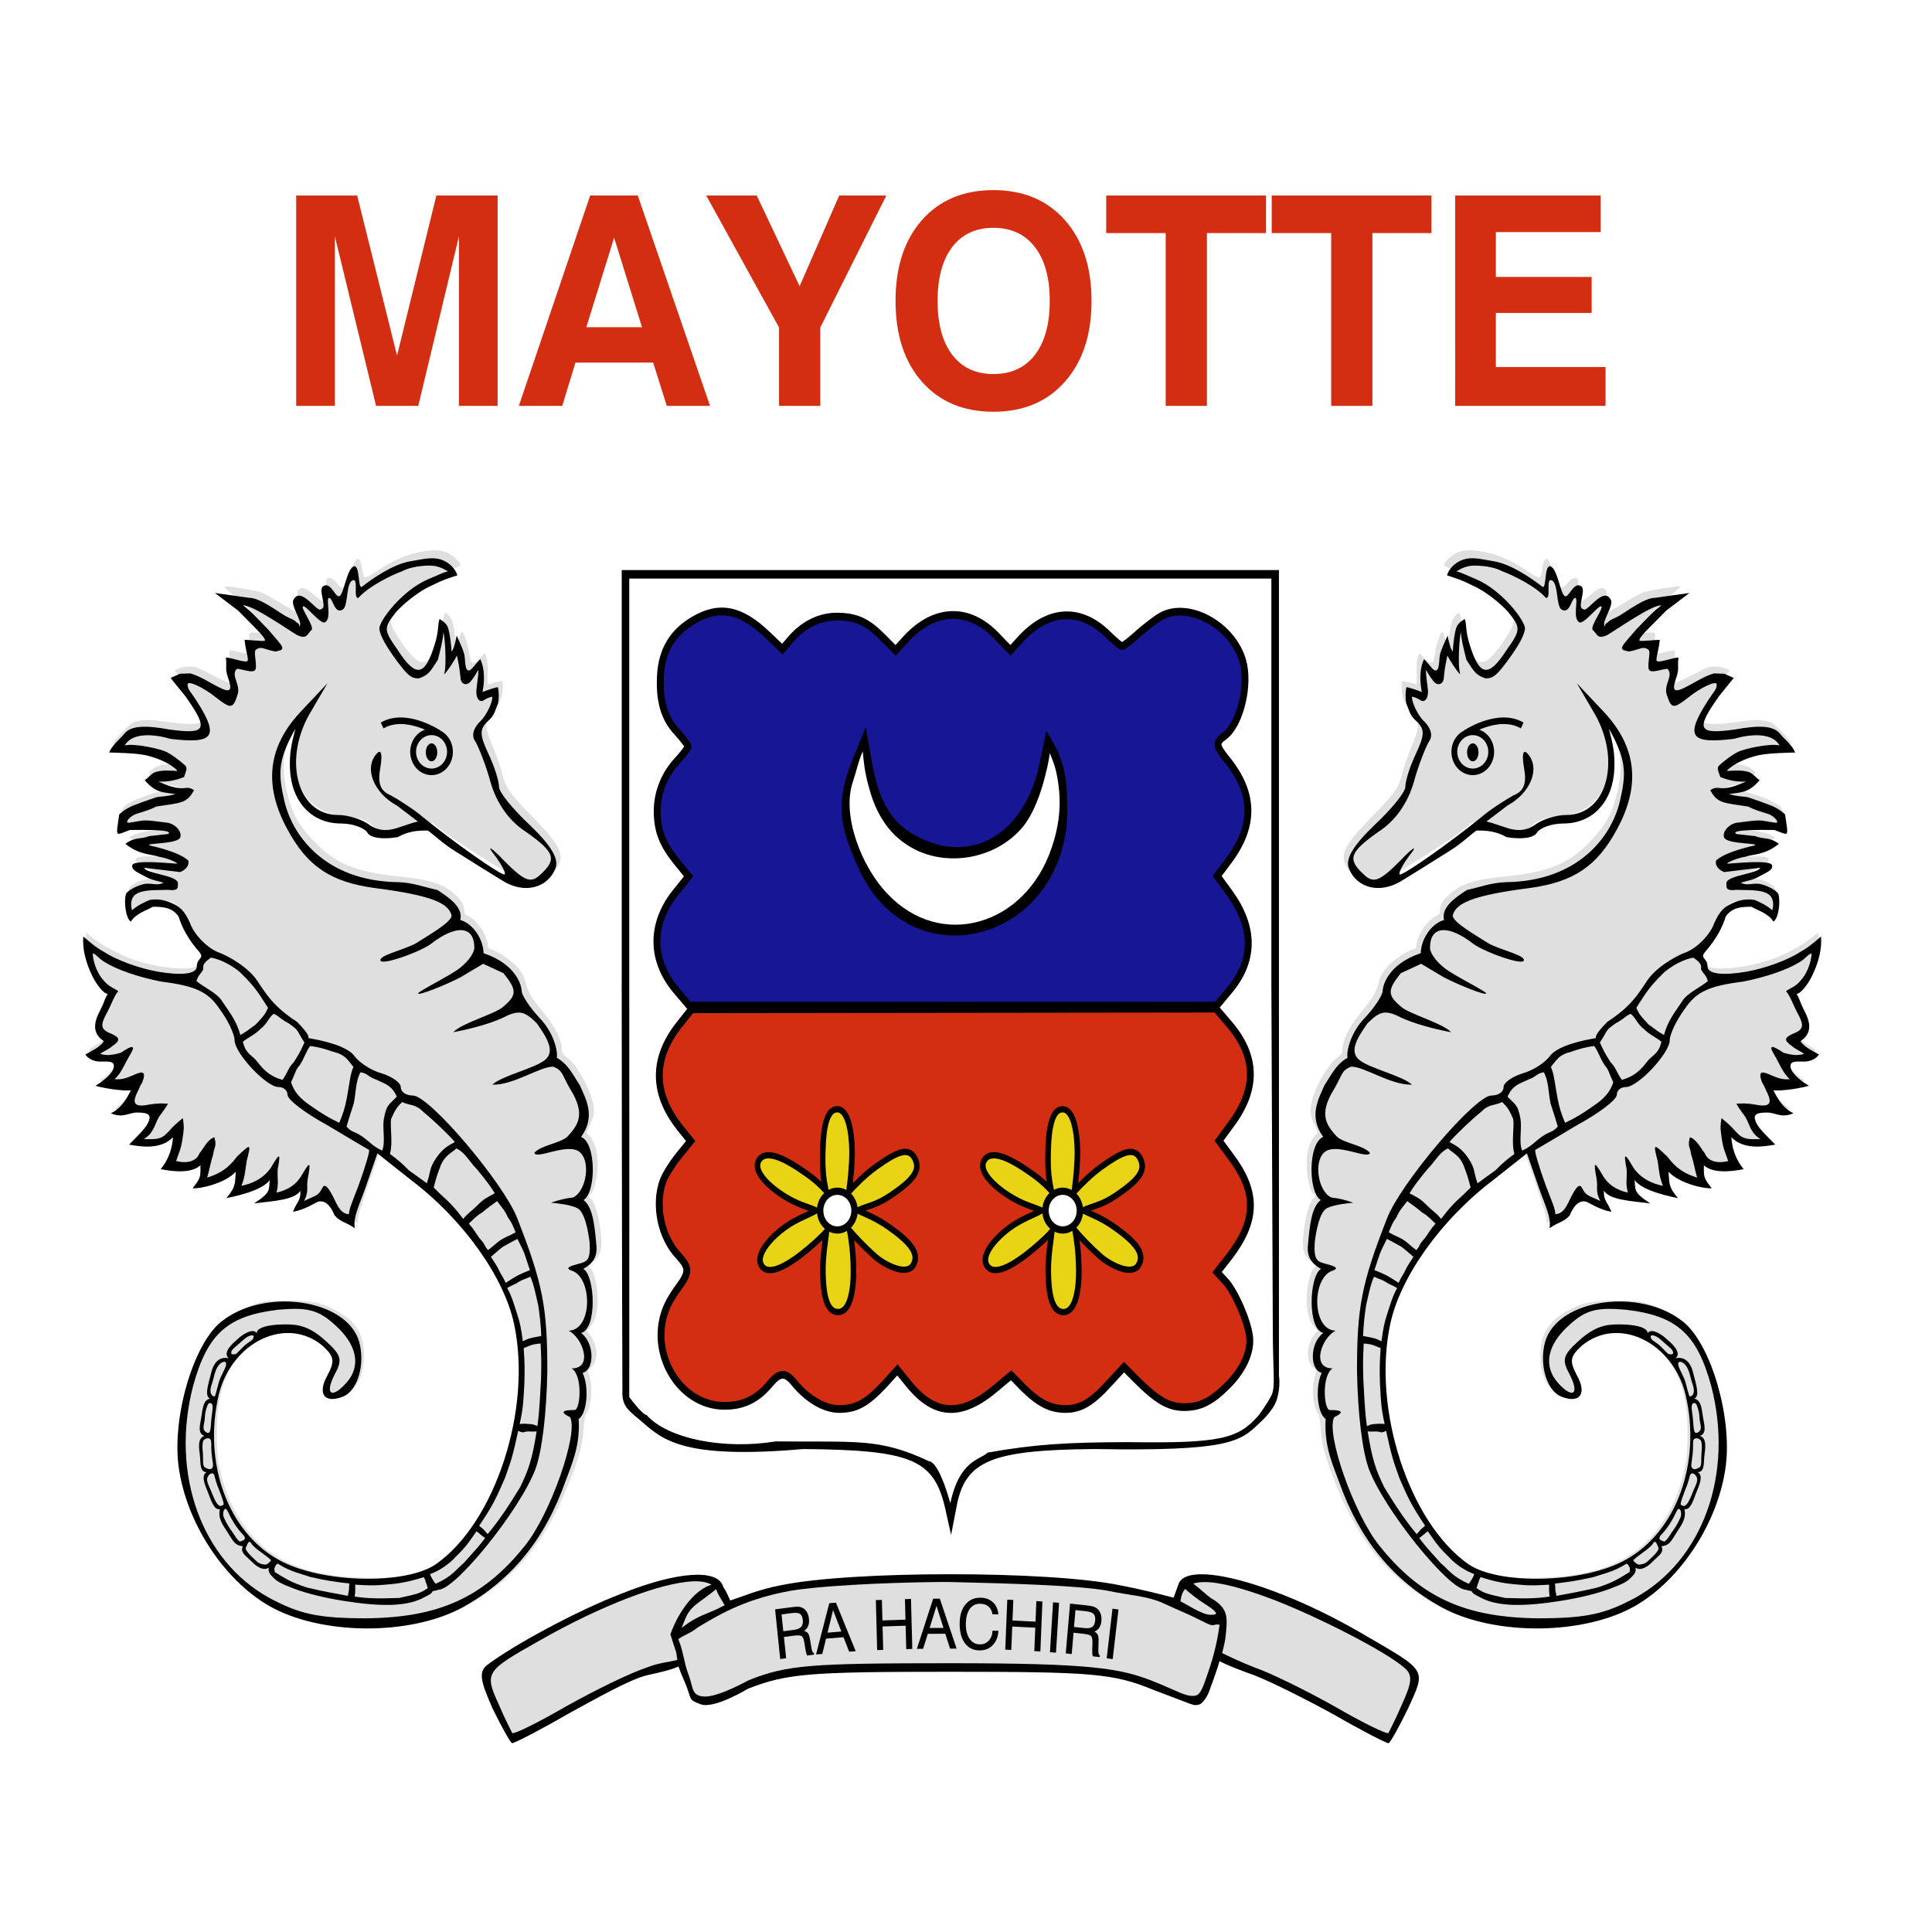 <?xml version="1.0" encoding="UTF-8" standalone="no"?>
<svg
   xmlns:dc="http://purl.org/dc/elements/1.1/"
   xmlns:cc="http://creativecommons.org/ns#"
   xmlns:rdf="http://www.w3.org/1999/02/22-rdf-syntax-ns#"
   xmlns:svg="http://www.w3.org/2000/svg"
   xmlns="http://www.w3.org/2000/svg"
   xmlns:xlink="http://www.w3.org/1999/xlink"
   xmlns:sodipodi="http://sodipodi.sourceforge.net/DTD/sodipodi-0.dtd"
   xmlns:inkscape="http://www.inkscape.org/namespaces/inkscape"
   width="512"
   height="512"
   version="1.1"
   id="svg3778"
   sodipodi:docname="майотта 1х1.svg"
   inkscape:version="0.92.1 r15371">

  <defs
     id="defs3782" />
  <sodipodi:namedview
     pagecolor="#ffffff"
     bordercolor="#666666"
     borderopacity="1"
     objecttolerance="10"
     gridtolerance="10"
     guidetolerance="10"
     inkscape:pageopacity="0"
     inkscape:pageshadow="2"
     inkscape:window-width="1280"
     inkscape:window-height="962"
     id="namedview3780"
     showgrid="false"
     inkscape:zoom="1.059246"
     inkscape:cx="369.95367"
     inkscape:cy="311.95743"
     inkscape:window-x="-8"
     inkscape:window-y="-8"
     inkscape:window-maximized="1"
     inkscape:current-layer="svg3778" />
  <rect
     width="682.667"
     height="512"
     id="rect3680"
     x="-89"
     y="0"
     style="fill:#ffffff;stroke-width:0.965" />
  <path
     d="M 78.493,107.565 V 51.82 h 16.158 l 10.567,42.424 10.423,-42.424 h 16.23 V 107.565 H 121.628 V 62.606 L 110.844,107.565 H 99.664 L 88.735,62.606 V 107.565 H 78.493 m 84.251,-44.581 -7.358,23.729 h 14.751 l -7.394,-23.729 m -6.348,-11.164 h 12.623 l 19.151,55.745 h -11.469 l -3.607,-11.467 h -20.594 l -3.498,11.467 h -11.505 l 18.899,-55.745 m 60.988,55.745 H 206.456 V 86.788 l -19.295,-34.968 h 13.381 l 11.361,24.031 10.495,-24.031 h 12.479 l -17.492,34.968 v 20.777 m 31.089,-27.816 c -3e-5,6.131 1.298,10.899 3.895,14.305 2.597,3.381 6.227,5.071 10.892,5.071 4.713,1e-5 8.379,-1.69 11,-5.071 2.621,-3.406 3.931,-8.174 3.931,-14.305 -4e-5,-6.131 -1.31,-10.887 -3.931,-14.267 -2.621,-3.406 -6.288,-5.109 -11,-5.109 -4.665,4e-5 -8.295,1.69 -10.892,5.071 -2.597,3.381 -3.895,8.149 -3.895,14.305 m -11.144,0 c 0,-9.007 2.332,-16.147 6.997,-21.42 4.689,-5.298 11,-7.947 18.935,-7.947 7.935,6e-5 14.246,2.649 18.935,7.947 4.713,5.298 7.069,12.438 7.069,21.42 -5e-5,8.982 -2.356,16.122 -7.069,21.42 -4.689,5.298 -11,7.947 -18.935,7.947 -7.935,0 -14.246,-2.649 -18.935,-7.947 -4.665,-5.298 -6.997,-12.438 -6.997,-21.42 M 308.921,107.565 V 61.773 h -15.761 v -9.953 h 42.342 v 9.953 H 319.849 V 107.565 H 308.921 m 43.857,0 V 61.773 h -15.761 v -9.953 h 42.342 v 9.953 h -15.653 v 45.792 h -10.928 m 32.856,0 V 51.82 h 38.555 v 9.688 h -27.771 v 11.883 h 25.391 v 9.537 h -25.391 v 14.343 h 29.069 V 107.565 H 385.633"
     id="path3682"
     inkscape:connector-curvature="0"
     style="fill:#d42e12;stroke-width:0.965" />
  <g
     id="seahorse"
     transform="matrix(0.91,0,0,1.024,-178.87,-83.567)">
    <path
       d="m 4255,8413 c -142,-20 -249,-59 -392,-145 -46,-28 -89,-48 -97,-45 -8,3 -17,27 -21,56 -4,27 -13,58 -20,67 -20,28 -39,5 -76,-89 -17,-45 -36,-88 -41,-94 -18,-22 -42,-14 -71,22 -29,37 -73,48 -83,21 -3,-8 -1,-40 5,-72 18,-94 -11,-108 -93,-45 -71,55 -98,66 -125,52 -28,-15 -27,-36 9,-119 31,-72 33,-124 3,-82 -8,11 -45,36 -83,54 -38,19 -97,50 -132,70 -35,19 -83,42 -107,51 -44,15 -282,50 -302,43 -6,-2 27,-29 72,-61 99,-68 289,-242 289,-264 0,-13 -11,-15 -80,-9 -91,8 -89,11 -69,-84 7,-33 8,-55 2,-61 -6,-6 -37,-4 -84,6 -41,8 -77,15 -81,15 -15,0 -8,-79 13,-146 20,-63 20,-69 4,-80 -20,-15 -43,-8 -195,62 -90,42 -113,49 -162,47 -31,-1 -68,-8 -83,-16 l -28,-14 65,-70 c 77,-84 155,-196 167,-241 22,-75 -52,-88 -301,-56 -136,18 -228,15 -273,-9 -35,-18 -155,-130 -155,-145 0,-5 58,-12 129,-15 149,-6 257,-32 346,-81 84,-46 82,-56 -9,-56 -76,0 -120,-12 -160,-44 -19,-15 -19,-16 0,-37 29,-32 85,-57 154,-68 35,-6 65,-12 67,-15 2,-2 -29,-9 -69,-15 -104,-17 -250,-60 -321,-96 -64,-32 -67,-36 -80,-129 l -6,-38 32,7 c 50,11 308,17 350,8 64,-14 46,-28 -53,-40 -124,-15 -194,-29 -227,-46 l -26,-14 54,-26 c 30,-15 99,-36 154,-47 234,-48 263,-75 67,-65 -161,8 -225,2 -220,-23 5,-28 104,-76 207,-102 63,-16 39,-28 -64,-32 -93,-3 -163,-27 -192,-66 -23,-29 -9,-161 18,-178 6,-3 18,1 27,9 9,9 50,31 91,51 77,37 78,37 188,20 47,-7 88,-46 123,-118 17,-34 52,-88 78,-120 26,-32 56,-69 66,-82 19,-23 19,-24 -2,-66 -11,-24 -23,-51 -26,-60 -18,-62 -324,-41 -565,39 -96,32 -238,102 -302,149 l -49,36 v -39 c 0,-96 75,-259 150,-326 l 48,-43 -49,-94 c -61,-117 -65,-162 -18,-209 17,-18 29,-38 25,-46 -3,-8 -29,-28 -58,-44 -90,-51 -86,-46 -49,-65 18,-10 67,-20 107,-23 44,-4 79,-11 85,-19 25,-30 -27,-96 -117,-150 -15,-9 -4,-13 61,-23 44,-6 108,-12 142,-13 l 62,-2 -21,-38 c -25,-45 -72,-94 -111,-118 l -28,-18 31,-4 c 17,-3 52,-1 78,3 75,12 166,10 186,-4 31,-23 5,-75 -73,-150 l -68,-66 44,-7 c 83,-12 188,1 244,30 29,14 54,25 56,23 14,-15 -40,-160 -75,-200 -8,-9 -12,-20 -8,-25 4,-4 58,-7 119,-7 87,0 120,4 146,18 19,9 36,17 38,17 1,0 3,-21 3,-47 0,-34 -7,-55 -26,-80 l -25,-33 h 28 c 65,1 219,51 274,91 36,25 39,24 39,-13 -1,-42 -23,-103 -46,-129 -21,-24 -16,-24 82,1 88,22 166,53 206,81 37,27 41,24 33,-18 -9,-50 -28,-79 -66,-99 -17,-8 -29,-18 -26,-20 8,-9 219,24 267,41 24,8 52,23 62,32 17,15 18,15 18,-9 0,-14 -11,-46 -25,-72 -14,-26 -25,-49 -25,-52 0,-8 55,9 119,37 35,16 76,29 91,29 34,0 74,-31 105,-80 17,-27 43,-47 93,-72 l 70,-35 4,41 c 5,37 170,471 186,488 7,7 208,-131 402,-275 117,-87 386,-354 465,-462 217,-296 288,-500 289,-830 0,-182 -12,-279 -54,-454 -92,-374 -306,-730 -549,-910 -160,-119 -349,-159 -701,-148 -426,13 -692,102 -889,295 -146,144 -242,332 -282,552 -6,36 -11,124 -11,195 0,244 55,413 175,542 104,111 215,172 357,194 135,21 289,-24 384,-111 66,-61 69,-90 17,-194 -46,-93 -50,-117 -21,-146 27,-27 83,-26 147,5 93,43 139,148 131,294 -8,131 -69,216 -207,286 -134,67 -202,80 -411,79 -173,0 -191,-2 -275,-28 -168,-51 -270,-119 -349,-229 -180,-254 -279,-690 -221,-972 45,-215 165,-448 332,-640 282,-326 656,-475 1193,-475 398,0 680,76 960,258 312,202 514,464 685,887 46,116 64,188 72,288 3,49 11,89 20,99 40,46 54,177 29,262 l -15,48 31,27 c 55,49 49,155 -13,226 l -29,33 33,33 c 43,44 62,127 54,237 -5,76 -39,182 -58,182 -20,0 -7,27 22,44 45,27 69,72 69,132 0,121 -50,307 -87,321 -15,6 -18,33 -4,33 23,0 54,94 59,179 6,107 -15,189 -59,233 l -29,30 31,64 c 27,55 31,71 26,117 -11,106 -128,302 -216,360 -32,21 -41,33 -41,56 0,67 -55,166 -147,265 -96,102 -127,148 -147,220 -14,46 -29,70 -71,112 -49,49 -153,111 -215,127 -13,3 -20,13 -20,29 -1,64 -80,171 -150,203 -35,16 -40,22 -40,51 0,41 -34,82 -114,137 -76,51 -196,82 -381,98 -389,32 -562,97 -745,279 -111,110 -154,184 -194,330 -33,121 -35,234 -5,322 21,62 88,188 100,188 4,0 -2,-33 -13,-72 -26,-95 -29,-251 -5,-327 33,-106 98,-185 189,-232 62,-32 92,-39 198,-49 110,-10 184,-32 220,-65 54,-50 175,-56 291,-16 30,11 86,23 125,26 l 72,7 93,-65 c 96,-66 511,-300 584,-329 133,-53 283,-16 346,85 51,81 5,157 -212,353 -176,158 -218,212 -241,304 -10,39 -42,124 -73,188 -73,157 -74,184 -5,256 27,29 57,69 65,90 16,37 23,121 12,133 -6,5 -73,-9 -108,-22 -11,-4 -13,11 -10,80 2,54 -2,97 -9,116 l -13,30 -36,-35 c -37,-36 -64,-45 -76,-26 -3,5 -10,34 -15,64 -10,63 -50,161 -60,149 -4,-4 -13,-25 -20,-45 -6,-21 -15,-38 -20,-38 -4,0 -11,24 -15,53 -11,86 -23,122 -50,147 -22,21 -28,22 -35,10 -5,-8 -10,-26 -10,-40 0,-44 -28,-133 -65,-208 -72,-144 -140,-130 -280,55 -80,106 -92,139 -70,187 53,112 275,263 484,328 39,12 71,25 71,29 0,19 -50,64 -94,85 -50,23 -108,28 -191,17 z"
       transform="matrix(0.036,0,0,-0.036,167.235,527.09)"
       id="path3684"
       inkscape:connector-curvature="0"
       style="fill:#dfdfdf" />
    <path
       d="m 245.469,297.449 c 2.269,-1.261 -8.741,-1.063 -11.069,-1.038 -1.576,0.475 -3.024,1.162 -3.508,0.938 -0.484,-0.224 -0.095,-1.985 0.396,-4.976 1.733,-1.422 3.527,-2.185 5.438,-2.742 1.821,-0.646 3.428,-1.07 5.506,-1.732 1.992,-0.238 2.637,-0.147 5.472,-0.765 -3.326,-0.529 -5.687,-0.123 -8.993,-3.605 1.336,-0.804 1.863,-1.821 3.47,-2.206 1.607,-0.344 2.171,-0.29 3.491,-0.29 2.53,0 3.27,0.462 1.577,-0.758 -1.693,-1.22 -4.926,-2.606 -8.556,-3.266 -3.19,-0.55 -8.03,-0.567 -10.363,-0.661 1.071,-2.116 3.063,-3.353 4.273,-4.673 1.98,-2.42 6.53,-2.366 13.35,-1.266 10.78,1.32 11.44,0 4.62,-8.58 l -4.335,-4.771 2.75,-1.091 3.003,-0.081 c 2.86,0.66 6.502,2.864 8.702,3.744 3.52,1.54 3.329,0.09 2.229,-2.77 -0.88,-2.42 -0.242,-2.407 -0.583,-5.086 1.76,0 6.401,1.761 6.401,0.661 0,-1.32 -0.608,-2.204 -0.95,-5.239 1.54,0 4.993,0.414 5.752,0.25 0.759,-0.164 -1.057,-1.914 -2.907,-3.572 l -4.762,-4.268 -6.726,-4.536 9.981,1.25 c 3.08,0 7.953,3.346 10.538,4.693 1.292,0.674 2.519,0.882 3.296,1.697 1.777,0.66 -0.358,2.421 0.93,0.799 0.657,-1.18 -2.385,-4.669 -1.972,-6.492 2.181,-4.159 7.069,3.455 8.133,2.225 2.035,-0.22 -0.996,-4.959 0.618,-5.919 2.303,-1.371 3.615,3.338 4.854,2.506 1.24,-0.833 2.043,-6.869 4.003,-7.627 1.96,-0.758 1.161,6.16 2.481,5.225 2.86,-1.98 9.05,-5.865 14.142,-6.57 2.546,-0.352 5.511,-1.084 8.023,-0.632 2.511,0.452 4.881,2.179 5.564,4.288 -3.382,0.986 -3.916,1.077 -7.436,2.617 -3.52,1.32 -8.14,4.62 -10.34,6.82 -3.74,4.18 -3.74,4.62 0.44,9.9 5.28,7.26 7.92,6.82 10.78,-1.54 1.21,-3.3 0.833,-5.396 1.407,-6.52 0.332,0.242 1.536,0.741 2.261,1.873 0.634,0.991 1.199,5.371 1.193,6.514 0.529,-0.322 1.024,-1.761 1.519,-4.068 1.323,2.549 1.702,3.389 2.142,4.599 0.44,1.21 0.058,4.421 1.378,4.421 0.77,0 1.705,-1.487 3.344,-2.935 1.416,2.659 1.214,5.98 0.648,8.498 1.108,-0.361 3.382,-1.136 4.485,-1.239 0.344,1.325 0.322,2.919 0.055,4.126 -0.804,1.725 -1.052,3.211 -2.812,4.531 -2.64,2.2 -2.64,3.52 0,8.58 1.76,3.3 3.08,7.04 3.08,8.58 0,1.32 3.96,5.72 9.02,9.9 6.16,5.28 8.36,8.58 7.48,11 -2.2,5.28 -9.02,6.82 -15.18,3.52 -2.86,-1.54 -9.24,-5.06 -14.3,-7.92 -3.41,-1.87 -5.655,-3.909 -7.735,-5.216 -3.343,-0.045 -5.889,0.263 -8.765,1.696 -4.4,0.66 -7.92,0.22 -8.8,-1.1 -0.88,-1.32 -4.4,-2.42 -7.7,-2.42 -8.8,0 -14.561,-5.82 -14.906,-14.341 -0.132,-3.703 0.367,-6.043 1.597,-10.212 -4.857,7.67 -5.142,11.207 -3.398,17.974 2.101,9.446 11.867,21.54 33.427,21.76 4.07,0.11 7.479,1.264 11.329,2.035 2.46,1.457 7.709,4.247 6.643,7.744 3.992,1.065 6.732,5.203 6.79,8.599 9.801,2.933 11.099,8.681 11.099,9.781 0,1.1 2.42,4.4 5.5,7.26 3.08,2.86 5.121,7.484 4.742,10.034 3.409,1.76 4.632,4.331 6.705,7.126 1.758,3.569 4.685,8.01 0.367,13.348 4.521,1.676 4.322,14.477 0.713,16.331 2.656,1.825 3.226,6.279 3.792,12.341 0.025,2.04 -0.635,3.866 -3.874,5.48 0.863,0.435 1.55,1.63 2.019,3.193 0.47,1.563 0.723,3.493 0.721,5.398 -0.003,1.905 -0.261,3.786 -0.815,5.248 -0.554,1.463 -1.403,2.508 -2.588,2.743 4.037,2.636 3.939,9.609 0.459,10.328 1.95,3.56 1.337,10.556 -1.149,11.93 0.544,7.182 -2.301,12.276 -3.807,16.071 -3.011,7.59 -6.978,14.025 -11.952,19.429 -4.974,5.404 -10.955,9.776 -17.995,13.241 -15.4,7.48 -41.58,7.26 -56.54,-0.44 -13.2,-6.82 -23.98,-21.56 -26.18,-35.86 -1.98,-12.76 4.18,-31.46 12.1,-37.4 12.54,-9.24 36.96,-6.16 40.48,5.06 1.76,5.72 -0.44,12.54 -4.62,14.08 -5.5,1.98 -7.7,-0.66 -4.62,-5.5 2.2,-3.74 1.98,-4.84 -1.54,-7.7 -10.56,-7.7 -26.4,-0.88 -30.14,12.76 -4.62,17.6 2.64,35.42 17.38,42.68 12.32,6.16 37.18,6.6 45.98,1.1 17.16,-10.78 27.94,-40.04 22.66,-62.04 -2.86,-12.1 -14.74,-27.06 -30.14,-37.4 l -9.68,-6.82 -3.52,9.02 c -1.87,4.73 -3.52,7.356 -3.075,10.345 -2.859,-1.744 -3.89,-1.429 -5.862,-3.286 -0.88,-1.98 -2.503,-4.199 -4.923,-3.539 -0.55,0.165 -3.885,2.128 -7.205,2.58 1.144,-2.673 2.302,-2.75 2.167,-5.415 -1.78,2.27 -6.88,2.552 -13.492,3.251 5.173,-2.961 4.191,-3.541 4.576,-6.03 -1.98,2.24 -6.922,3.636 -12.637,4.664 2.946,-3.079 2.442,-4.026 2.731,-6.829 -2.898,2.851 -9.956,4.444 -12.574,4.276 2.293,-2.668 2.33,-2.632 2.286,-5.932 -2.574,2.02 -7.329,1.736 -11.582,0.983 2.622,-2.806 3.425,-5.902 3.574,-8.255 -3.448,3.205 -9.095,2.515 -12.784,1.903 2.89,-2.564 4.641,-4.007 5.539,-5.616 1.046,-2.021 0.341,-2.681 -3.179,-2.681 -2.42,0 -4.095,1.552 -7.666,0.184 5.179,-2.047 6.585,-8.665 7.748,-8.799 4.633,-0.532 -6.445,8.432 3.472,6.544 2.477,-0.356 3.604,-0.312 5.441,-0.207 -1.288,1.891 -1.507,1.969 -2.615,3.378 -1.245,1.835 -1.493,4.226 -4.439,5.773 2.5,0.015 4.544,0.243 6.2,-1.071 1.656,-1.314 1.673,-1.849 5.164,-4.362 0.476,2.631 0.241,3.158 -0.017,4.902 -0.447,3.018 -1.029,3.813 -1.938,6.199 3.789,0.879 6.119,-0.316 6.781,-1.952 0.989,-1.033 2.404,-3.665 4.346,-4.198 0.789,2.372 -0.051,2.463 -0.341,4.472 -0.826,2.259 -1.031,3.868 -1.739,5.987 3.846,-1.095 6.208,-2.482 8.642,-5.41 4.18,-3.52 4.18,-3.52 2.86,1.1 -0.544,3.08 -0.412,3.769 -1.53,6.427 3.704,-0.645 7.14,-2.357 9.01,-5.327 2.2,-3.3 2.42,-3.08 1.54,1.1 -0.124,2.812 0.364,3.267 -0.328,5.987 3.362,-0.711 5.828,-2.027 7.588,-4.887 2.2,-3.3 2.42,-3.08 1.54,1.1 -0.55,2.64 0.46,3.184 -1.098,5.939 3.799,-1.62 3.958,-1.209 5.278,-3.299 0.88,-1.76 2.331,0.59 4.091,3.89 1.43,2.53 2.591,2.724 3.657,2.847 0.262,-1.93 1.052,-3.217 2.812,-7.397 1.98,-4.84 3.3,-8.8 3.08,-9.24 -0.44,-0.22 -5.94,-3.08 -12.1,-6.38 -6.38,-3.08 -11.66,-6.6 -11.66,-7.92 0,-1.1 -1.1,-1.98 -2.64,-1.98 -3.52,0 -12.76,-8.8 -12.76,-12.1 0,-1.54 -1.98,-5.28 -4.4,-8.14 -3.3,-4.4 -7.04,-5.94 -16.94,-7.04 -6.999,-1.237 -12.871,-3.08 -16.5,-5.06 -1.816,-0.95 -2.064,-1.754 -3.459,-2.295 -0.055,1.155 0.709,4.715 3.239,7.135 1.43,1.54 2.894,1.874 4.196,2.678 -1.224,1.246 -2.106,3.592 -3.096,5.242 -2.2,3.52 -2.2,4.62 0.88,5.72 2.86,1.1 2.86,1.76 0.44,3.3 -0.99,0.77 -2.481,1.299 -3.524,1.972 1.635,0.405 2.914,0.508 6.034,-0.289 3.96,-2.398 4.263,-1.69 2.551,0.736 -1.403,2.117 -2.351,4.481 -4.391,6.124 2.335,0.125 3.401,-0.294 5.491,-1.064 2.2,-0.88 4.062,-1.47 2.551,1.945 -1.436,2.387 -0.643,-1.284 -2.007,1.866 -2.349,0.454 -7.683,-0.106 -11.584,-1.05 3.51,-1.925 4.793,-3.43 5.233,-4.42 0.66,-1.98 -1.234,-1.861 -2.994,-1.861 -0.77,0 -3.315,0.308 -5.217,-1.802 1.58,-0.86 3.982,-1.638 5.428,-3.453 -4.51,-2.601 -1.89,-6.542 -0.838,-8.414 0.87,-1.496 0.941,-2.289 1.952,-3.841 -1.388,-0.101 -3.415,-2.73 -4.405,-4.49 -2.09,-3.74 -2.997,-7.294 -2.694,-10.351 2.981,2.3 4.137,3.042 5.994,3.965 3.152,1.884 9.917,4.256 15.894,5.16 5.977,0.904 11.166,0.787 11.166,-1.413 0,-2.2 2.392,-2.017 0.662,-3.776 -3.239,-3.293 -4.982,-6.251 -5.991,-9.165 -1.886,-2.283 -4.267,-2.451 -7.423,-2.484 -1.675,0.896 -4.941,1.675 -6.448,3.854 -1.418,-0.679 -2.149,-5.047 -1.431,-7.127 0.308,-0.893 3.952,-2.604 6.006,-2.676 2.055,-0.072 3.145,0.512 4.954,-0.254 -2.13,-0.614 -3.294,-0.578 -5.513,-1.684 -1.973,-0.983 -3.886,-1.568 -3.628,-2.82 0.32,-1.55 11.233,-0.493 12.773,-0.438 1.265,0.055 -2.386,-1.46 -5.076,-1.8 -1.765,-0.633 -5.7,-0.385 -9.68,-3.339 2.937,-1.888 4.484,-1.093 6.893,-1.982 m 9.065,0.361 c -0.886,1.866 -11.493,1.358 -8.544,2.129 0,0 8.193,1.51 10.905,3.837 0.48,2.06 -2.379,2.973 -2.379,2.973 l -10.39,-1.107 c -0.111,1.422 10.1,1.959 9.749,4.095 -0.114,0.692 0.565,1.998 -2.833,1.611 -3.094,0.142 -6.891,-0.173 -9.189,1.015 -1.669,0.832 -1.871,2.683 -1.346,4.267 1.511,-1.231 3.916,-2.246 5.236,-2.686 2.819,-0.365 4.857,0.214 6.762,1.029 1.905,0.815 3.229,1.688 4.885,4.946 1.1,2.86 4.62,6.16 7.92,7.48 3.52,1.1 9.144,4.113 11.66,7.48 2.789,3.732 4.871,6.757 11.589,10.638 6.6,5.94 0.9,3.828 3.727,4.262 7.575,1.163 11.744,2.919 13.064,4.679 1.54,1.76 5.06,3.74 7.92,4.4 3.08,0.88 5.5,2.42 5.5,3.52 0,1.32 1.54,2.2 3.52,2.2 4.84,0 26.4,22.66 30.36,31.68 7.48,16.94 8.8,23.1 8.8,39.6 -0.22,11 -1.54,20.9 -3.52,25.52 -4.4,10.34 -23.163,31.116 -28.223,31.116 -0.894,0.253 -0.533,0.16 -1.594,0.332 -0.487,0.726 -0.764,0.797 -2.483,1.599 -2.498,1.249 -5.7,1.858 -9.606,1.97 -3.906,0.111 -8.514,-0.275 -13.825,-1.02 -5.31,-0.744 -10.518,-1.846 -14.398,-3.133 -3.88,-1.287 -5.307,-1.984 -6.432,-3.171 -0.336,-0.355 -1.229,-0.816 -1.08,-2.362 -0.798,0.727 -2.653,0.555 -4.87,-1.451 -1.8,-1.629 -3.532,-2.388 -2.63,-4.025 -2.381,-0.249 -2.786,-1.26 -4.662,-3.897 -1.234,-1.734 -2.636,-3.267 -2.035,-5.72 -1.64,0.325 -2.453,-1.968 -3.392,-4.142 -0.823,-1.905 -2.292,-4.5 -0.465,-5.439 -2.101,0.052 -1.706,-2.516 -1.961,-4.302 -0.255,-1.786 -0.782,-4.559 1.336,-5.045 -2.169,-0.685 -1.241,-2.925 -0.914,-4.936 0.458,-2.82 0.717,-4.345 2.518,-4.718 -1.609,-0.719 -0.628,-3.365 0.432,-6.975 0.85,-2.894 2.799,-3.95 5.041,-3.47 -2.145,-1.636 1.772,-4.304 2.613,-5.007 2.338,-1.952 4.997,-2.676 5.519,-1.408 -0.225,-2.375 8.068,-2.585 11.241,-2.227 3.173,0.358 5.961,1.788 8.931,4.208 4.62,3.74 4.84,4.84 2.42,8.8 -2.86,5.06 -0.66,6.16 3.52,1.98 4.4,-4.4 3.08,-9.9 -3.3,-14.96 -4.84,-3.96 -8.14,-4.62 -16.5,-3.96 -14.74,1.54 -20.68,6.16 -24.86,19.8 -6.6,22.66 2.42,45.1 22.22,54.78 8.8,4.18 14.08,5.28 28.38,5.28 20.9,-0.22 33.88,-5.28 45.98,-18.7 7.48,-8.14 15.84,-29.405 13.2,-33.365 -4.295,-1.827 0,-1.835 1.32,-1.835 1.76,0 2.42,-9.115 -0.857,-10.772 6.539,0.025 3.076,-8.146 -0.861,-9.755 3.525,-0.084 5.269,-3.53 5.373,-7.176 0.105,-3.646 -1.43,-7.491 -4.461,-8.373 -2.285,-0.665 -0.181,-1.272 1.965,-1.76 2.558,-0.582 3.541,-0.964 3.226,-5.521 -0.379,-2.986 -1.43,-7.979 -3.595,-8.898 -2.229,-0.947 -5.698,-1.223 -7.634,-1.396 2.35,-0.758 4.59,-1.198 6.403,-1.349 3.96,-1.65 5.295,-9.659 1.735,-11.901 -3.561,-2.243 -12.522,2.165 -12.993,0.347 1.747,-1.912 7.16,-2.383 9.564,-4.13 2.942,-2.893 5.655,-5.655 0.815,-12.475 -2.42,-3.74 -2.035,-4.667 -4.837,-5.701 -3.714,-0.15 -11.68,4.85 -17.774,4.656 2.791,-2.323 12.284,-4.187 15.313,-6.384 3.029,-2.196 0.731,-5.609 -2.382,-9.511 -3.74,-3.3 -5.28,-3.52 -10.12,-1.32 -3.3,1.32 -8.523,2.694 -14.183,3.641 2.197,-2.267 12.203,-4.741 14.403,-6.501 4.18,-3.08 4.18,-4.371 0.22,-8.771 l -5.924,-2.436 -6.616,3.507 c -4.84,2.2 -12.33,4.811 -12.33,4.151 0,-0.44 6.83,-3.491 10.35,-5.471 3.74,-1.98 6.018,-4.84 6.018,-6.38 0,-5.5 -5.075,-6.231 -12.854,-0.809 -3.96,2.31 -13.846,5.325 -14.436,4.212 -0.732,-1.379 6.629,-2.729 10.272,-4.503 3.616,-2.063 10.407,-5.446 10.407,-7.206 -0.893,-2.984 -4.907,-5.114 -22.287,-7.094 -12.98,-1.54 -19.8,-5.72 -25.52,-15.18 -7.04,-11.44 -5.72,-21.34 3.74,-30.36 l 7.92,-7.48 -4.62,7.04 c -8.58,12.32 -4.4,27.06 7.7,27.06 2.86,0 7.04,1.1 9.24,2.64 3.08,1.76 5.761,1.38 8.347,0.619 l 4.205,-1.238 1.457,-0.315 -6.089,-4.126 c -6.82,-3.3 -9.68,-9.68 -5.94,-13.42 1.32,-1.32 1.76,0 1.1,3.52 -0.88,4.18 0,6.16 3.08,7.26 2.2,1.1 6.6,3.52 9.46,5.72 9.46,6.82 22.22,14.74 23.54,14.74 0.66,0 -0.44,-2.2 -2.86,-5.06 -2.42,-2.64 -1.1,-2.2 2.86,1.54 5.94,5.28 7.7,5.94 10.56,3.52 4.84,-3.96 4.18,-5.72 -4.18,-11 -5.06,-2.86 -8.58,-7.48 -10.34,-12.76 -1.32,-4.4 -3.52,-9.24 -4.4,-10.56 -1.32,-1.54 -0.66,-3.52 1.32,-5.28 1.87,-1.54 3.739,-5.117 3.54,-6.426 -0.869,0.164 -1.529,0.407 -2.44,0.926 -1.1,0.66 -2.2,-0.22 -2.2,-2.2 0,-0.99 0.762,-4.741 0.556,-5.661 -0.519,0.954 -2.096,3.131 -2.756,3.461 -1.1,0.66 -2.42,0 -2.42,-1.54 -0.33,-3.19 -0.74,-4.123 -1.013,-5.624 -0.452,0.82 -2.731,4.109 -3.764,4.898 0.879,-2.428 0.184,-10.222 -0.193,-10.947 -0.065,2.088 -1.242,5.8 -1.595,7.142 -2.336,3.294 -2.904,4.013 -5.533,4.81 -2.228,0.083 -3.302,-0.829 -6.382,-4.459 -3.08,-3.74 -4.964,-6.543 -5.143,-8.449 0,-1.98 6.526,-9.811 14.255,-12.757 3.275,-1.189 3.719,-1.526 5.727,-2.062 -0.547,-0.123 -1.35,-0.887 -3.738,-1.333 -1.251,-0.234 -6.316,-0.216 -9.585,1.336 -2.924,0.938 -9.68,3.824 -12.76,6.904 -1.67,0.281 0.225,-5.339 -1.724,-4.527 -1.95,0.811 -1.179,6.665 -2.824,7.542 -2.468,1.316 -2.866,-3.006 -3.966,-3.006 -1.1,0.11 0.886,5.127 -1.157,6.296 -1.337,0.765 -5.969,-4.919 -6.519,-4.039 -0.406,0.687 3.576,5.387 2.503,6.086 -1.326,1.045 -1.198,2.443 -4.13,1.282 -2.403,-1.212 -13.02,-7.877 -15.754,-7.687 2.538,1.665 4.51,3.687 7.261,6.201 4.4,4.62 5.644,5.196 2.124,5.731 -3.27,-0.536 -4.078,-1.524 -5.692,-0.433 -0.807,0.546 0.738,4.711 -0.355,5.377 -1.093,0.666 -4.845,-0.799 -5.265,-0.366 -1.677,1.732 1.307,4.054 0.317,6.584 -1.32,3.74 -1.98,3.74 -6.38,0.66 -3.52,-2.53 -8.019,-4.34 -8.154,-3.382 -0.177,1.258 0.894,1.843 2.874,4.702 6.38,9.02 4.62,10.78 -7.92,9.46 0,0 -10.211,-2.979 -13.27,1.689 3.021,-0.567 10.259,0.873 12.19,1.71 1.046,0.454 3.31,1.81 5.265,3.363 0.977,0.777 0.412,1.387 -0.18,3.105 -2.288,0.825 -4.782,1.329 -7.482,1.178 8.165,3.287 7.434,0.57 10.395,2.221 -2.126,3.508 -3.819,3.248 -11.091,4.266 -1.801,0.861 -3.542,1.268 -5.522,1.818 -2.035,0.55 -3.294,2.128 -2.791,2.308 0.502,0.18 2.498,-0.324 4.741,-0.545 2.63,0.034 1.268,0.011 7.162,0.618 2.755,0.672 3.988,2.695 3.455,3.798 z"
       id="path3686"
       inkscape:connector-curvature="0"
       style="fill:#000000" />
    <path
       d="m 323.901,276.313 c 0,1.285 -0.747,2.327 -1.668,2.327 -0.921,0 -1.668,-1.042 -1.668,-2.327 0,-1.285 0.747,-2.327 1.668,-2.327 0.898,0 1.635,0.993 1.667,2.245"
       id="path3688"
       inkscape:connector-curvature="0"
       style="fill:#000000" />
    <path
       d="m 327.253,278.03 c -1.056,2.672 -4.157,4.012 -6.926,2.993 -2.769,-1.019 -4.158,-4.01 -3.103,-6.682 1.056,-2.672 4.157,-4.012 6.926,-2.993 2.766,1.017 4.155,4.003 3.106,6.673"
       id="path3690"
       inkscape:connector-curvature="0"
       style="fill:none;stroke:#000000;stroke-width:1.7" />
    <path
       d="m 307.844,269.368 c 6.945,-3.662 16.541,2.02 16.541,2.02"
       id="path3692"
       inkscape:connector-curvature="0"
       style="fill:none;stroke:#000000;stroke-width:1.7" />
    <g
       id="g3736"
       style="fill:#dfdfdf">
      <path
         d="m 255.781,332.439 c -0.248,-1.181 0.29,-1.767 2.2,-2.992 2.357,0.292 6.453,1.97 9.049,4.269 4.422,3.916 5.094,5.376 7.586,8.727 -1.017,2.013 -1.678,2.448 -3.607,4.325 -1.958,1.282 -3.117,2.061 -4.447,2.697 -1.062,-3.293 -2.353,-4.92 -5.286,-8.704 -1.372,-2.092 -5.426,-3.685 -7.482,-5.234 0.444,-1.638 1.257,-1.767 1.987,-3.088 z"
         id="path3694"
         inkscape:connector-curvature="0" />
      <path
         d="m 272.322,347.97 c 2.025,-1.307 2.562,-3.156 3.968,-4.002 1.852,0.797 1.37,1.026 4.377,2.501 3.232,2.043 2.063,1.588 4.556,4.939 -1.017,2.013 -1.552,2.953 -3.101,5.082 -1.705,1.535 -1.729,2.692 -3.311,4.591 -2.956,-0.767 -4.879,-1.89 -7.18,-4.537 -1.624,-1.966 -3.532,-2.044 -4.326,-5.36 2.085,-1.386 3.782,-2.019 5.017,-3.214 z"
         id="path3696"
         inkscape:connector-curvature="0" />
      <path
         d="m 283.813,357.314 c 1.52,-2.064 1.805,-3.534 3.084,-5.012 2.231,0.292 4.022,0.647 6.65,1.491 3.611,0.78 4.083,1.966 5.945,3.929 -1.017,2.013 -1.173,4.595 -1.965,8.239 -0.569,2.545 -1.097,3.955 -2.175,6.232 -2.956,-1.272 -5.131,-2.395 -7.686,-4.032 -2.634,-1.587 -5.173,-3.18 -6.346,-6.497 1.328,-2.396 1.257,-3.156 2.492,-4.35 z"
         id="path3698"
         inkscape:connector-curvature="0" />
      <path
         d="m 299.596,367.163 c 0.636,-2.822 0.542,-5.807 1.948,-8.043 2.231,0.292 1.876,1.026 4.503,1.87 2.727,1.159 4.588,1.461 6.071,4.434 -2.406,2.266 -2.941,1.943 -3.733,5.587 -0.569,2.545 0.544,6.102 -0.533,8.379 -2.956,-1.272 -3.237,-2.016 -5.791,-3.653 -2.634,-1.587 -2.901,-0.907 -4.578,-2.583 0.949,-2.901 1.509,-4.292 2.113,-5.992 z"
         id="path3700"
         inkscape:connector-curvature="0" />
      <path
         d="m 310.455,371.203 c 1.267,-2.569 1.805,-3.156 3.211,-4.381 2.61,1.05 3.77,0.395 6.271,2.627 2.348,1.664 7.24,5.755 9.101,7.717 -1.775,0.877 -3.431,1.483 -5.501,4.198 -2.07,2.716 -1.476,3.45 -2.68,6.485 -2.199,-1.399 -3.237,-2.143 -5.286,-3.4 -2.129,-1.966 -3.027,-2.549 -5.462,-4.224 0.949,-2.775 -0.006,-6.817 0.346,-9.022 z"
         id="path3702"
         inkscape:connector-curvature="0" />
      <path
         d="m 324.976,383.073 c 1.267,-2.569 3.068,-3.029 4.473,-4.255 2.61,1.05 3.643,3.299 6.145,5.531 3.106,3.432 3.578,3.987 5.061,6.076 -2.28,1.129 -2.926,1.23 -4.995,3.062 -2.141,1.895 -2.739,1.935 -4.195,3.581 -1.567,-1.777 -1.343,-1.637 -3.392,-3.653 -2.129,-1.966 -2.396,-1.918 -5.209,-4.477 0.823,-2.901 1.257,-3.913 2.113,-5.866 z"
         id="path3704"
         inkscape:connector-curvature="0" />
      <path
         d="m 337.098,395.321 c 1.52,-1.181 2.941,-2.019 4.221,-2.866 1.221,1.429 2.381,2.541 3.114,4.142 1.212,1.538 1.306,1.84 2.283,3.929 -2.28,1.129 -2.042,0.851 -3.733,1.673 -1.644,0.799 -2.36,1.682 -4.321,2.949 -1.567,-1.777 -0.459,-1.132 -2.508,-3.148 -0.993,-1.208 -1.512,-2.17 -3.063,-3.719 2.212,-1.891 2.519,-2.145 4.007,-2.961 z"
         id="path3706"
         inkscape:connector-curvature="0" />
      <path
         d="m 343.096,404.223 c 1.836,-0.865 2.626,-1.325 4.158,-1.982 1.031,1.934 1.307,2.226 2.041,3.827 0.454,1.348 0.8,2.03 1.588,4.245 -1.711,0.624 -2.231,0.788 -3.354,1.294 -1.147,0.517 -2.36,1.24 -3.69,2.002 -1.252,-2.346 -1.217,-1.827 -1.94,-3.211 -0.677,-1.335 -1.133,-1.728 -2.368,-3.53 1.833,-1.386 2.393,-1.893 3.565,-2.646 z"
         id="path3708"
         inkscape:connector-curvature="0" />
      <path
         d="m 347.65,413.33 c 1.836,-0.865 1.822,-0.655 3.354,-1.312 1.031,1.934 1.754,5.351 2.309,7.443 0.41,2.375 0.756,5.021 0.874,7.905 -1.622,0.312 -0.953,0.12 -2.372,0.401 -1.411,0.28 -1.488,0.334 -2.996,0.963 -0.448,-3.149 -0.836,-4.886 -1.652,-7.037 -0.543,-1.513 -1.669,-4.942 -2.904,-6.744 1.565,-0.85 2.215,-0.866 3.387,-1.619 z"
         id="path3710"
         inkscape:connector-curvature="0" />
      <path
         d="m 351.623,429.624 c 0.567,-0.132 1.174,-0.233 2.372,-0.33 0.228,4.121 0.236,5.127 0.121,9.229 -0.305,4.295 -0.36,7.789 -1.046,12.147 -0.775,-0.224 -0.953,-0.46 -2.372,-0.536 -1.417,-0.076 -1.333,-0.099 -2.797,-0.007 1.025,-4.087 1.06,-5.488 1.363,-10.354 0.126,-3.79 0.117,-5.015 -0.189,-9.283 1.118,-0.359 1.597,-0.604 2.546,-0.865 z"
         id="path3712"
         inkscape:connector-curvature="0" />
      <path
         d="m 349.659,452.124 c 0.567,-0.132 1.978,0.035 3.176,-0.062 -1.29,7.246 -2.353,9.949 -4.789,14.407 -2.894,4.206 -5.717,8.146 -9.438,12.147 -0.46,-0.319 -0.773,-0.739 -1.211,-1.161 -0.422,-0.407 -0.777,-0.53 -1.279,-0.989 4.24,-5.605 4.988,-7.273 7.524,-12.408 2.091,-5.129 2.439,-6.533 3.829,-12.14 1.118,0.445 1.24,0.468 2.189,0.206 z"
         id="path3714"
         inkscape:connector-curvature="0" />
      <path
         d="m 336.355,478.642 c 0.725,0.468 0.37,0.303 1.479,1.009 -1.736,2.068 -2.978,3.252 -6.218,6.461 -2.447,1.795 -3.18,3.361 -8.189,5.382 -0.597,-0.67 -0.622,-0.758 -0.912,-1.187 -0.28,-0.414 -0.398,-0.519 -0.712,-1.324 2.543,-0.783 5.551,-2.557 7.462,-4.477 3.162,-2.719 3.956,-3.944 6.061,-6.604 0.487,0.318 0.711,0.435 1.028,0.742 z"
         id="path3716"
         inkscape:connector-curvature="0" />
      <path
         d="m 320.54,491.048 c 0.398,0.631 0.247,0.813 0.621,1.556 -2.272,1.354 -2.78,1.468 -8.353,2.555 -6.849,0.231 -9.735,0.068 -12.952,-0.365 0.116,-0.857 0.127,-0.936 0.165,-1.746 0.036,-0.766 -0.064,-0.516 -0.003,-1.336 6.405,0.425 8.35,-0.004 10.884,-0.167 4.558,-0.425 7.995,-1.497 9.078,-1.772 0.487,0.887 0.432,0.654 0.56,1.276 z"
         id="path3718"
         inkscape:connector-curvature="0" />
      <path
         d="m 298.174,493.191 c -0.137,0.676 -0.11,0.456 -0.316,1.422 -5.308,-0.923 -5.413,-0.808 -11.835,-2.132 -4.841,-1.376 -6.438,-2.42 -9.431,-4.014 -0.218,-1.057 -0.158,-0.93 0.083,-1.37 0.317,-0.58 0.078,-0.394 0.796,-0.831 3.559,2.137 7.371,2.764 9.414,3.449 4.871,1.003 7.281,1.271 11.399,1.71 -0.049,0.931 -0.059,1.145 -0.109,1.767 z"
         id="path3720"
         inkscape:connector-curvature="0" />
      <path
         d="m 275.227,485.736 c -0.806,0.609 -0.866,0.893 -1.879,0.752 -1.653,-0.23 -1.866,-0.698 -3.454,-1.994 -0.779,-0.636 -1.988,-1.867 -1.747,-2.308 0.317,-0.58 0.852,-2.324 1.555,-1.188 0.614,0.994 3.234,2.53 4.787,3.596 1.235,0.848 1.052,0.905 0.739,1.142 z"
         id="path3722"
         inkscape:connector-curvature="0" />
      <path
         d="m 267.281,480.289 c -0.94,0.297 -0.704,0.483 -1.477,-0.185 -0.627,-0.542 -1.063,-1.457 -2.204,-2.798 -0.651,-0.765 -1.954,-2.97 -2.015,-3.468 -0.174,-1.428 0.622,-2.371 1.242,-1.188 1.106,2.11 2.52,4.316 4.474,6.096 1.107,1.009 0.355,1.426 -0.02,1.544 z"
         id="path3724"
         inkscape:connector-curvature="0" />
      <path
         d="m 261.567,471.093 c -0.94,0.297 -0.838,0.483 -1.611,-0.185 -0.627,-0.542 -1.253,-1.953 -1.981,-3.557 -0.428,-0.944 -1.38,-2.357 -1.033,-3.29 0.385,-1.036 1.738,-1.746 2.09,-0.474 0.635,2.296 0.844,2.326 1.929,5.025 0.418,1.04 0.98,2.363 0.605,2.481 z"
         id="path3726"
         inkscape:connector-curvature="0" />
      <path
         d="m 258.486,461.316 c -0.368,0.707 -1.046,0.622 -2.147,0.127 -0.887,-0.399 -0.554,-1.801 -0.686,-3.557 -0.071,-0.944 -0.264,-1.821 -0.006,-3.067 0.224,-1.082 2.266,-1.475 2.403,-0.162 0.1,0.956 -0.042,1.514 0.144,3.15 0.3,2.645 0.58,2.956 0.292,3.508 z"
         id="path3728"
         inkscape:connector-curvature="0" />
      <path
         d="m 257.683,452.075 c -0.214,0.597 -1.091,0.398 -1.611,-0.23 -0.62,-0.749 0.116,-2.068 0.162,-3.557 0.029,-0.946 0.293,-1.899 0.797,-3.067 0.313,-0.725 1.444,-0.812 1.465,0.508 0.01,0.644 -0.172,1.481 -0.347,2.882 -0.192,1.538 -0.125,2.51 -0.467,3.464 z"
         id="path3730"
         inkscape:connector-curvature="0" />
      <path
         d="m 259.245,442.745 c -0.214,0.597 -1.168,0.031 -1.343,-0.766 -0.263,-1.195 0.567,-2.512 0.921,-3.958 0.297,-1.214 0.844,-2.658 1.824,-3.468 0.715,-0.591 2.008,-0.917 1.733,0.374 -0.213,1.001 -1.645,2.91 -2.133,4.534 -0.446,1.484 -0.661,2.331 -1.002,3.285 z"
         id="path3732"
         inkscape:connector-curvature="0" />
      <path
         d="m 265.093,432.075 c -0.634,0.024 -1.37,0.202 -1.164,-0.587 0.184,-0.704 0.867,-1.052 2.171,-2.083 0.666,-0.527 1.838,-1.492 2.494,-1.817 0.757,-0.375 2.242,-0.844 1.733,0.374 -0.213,0.51 -0.886,0.722 -2.088,1.542 -1.28,0.873 -2.714,2.554 -3.145,2.571 z"
         id="path3734"
         inkscape:connector-curvature="0" />
    </g>
  </g>
  <use
     xlink:href="#seahorse"
     transform="matrix(-1,0,0,1,504.667,-1.2109374e-6)"
     id="use3739"
     x="0"
     y="0"
     width="100%"
     height="100%" />
  <g
     id="g3757"
     transform="matrix(0.91,0,0,1.024,-89,2.8789063e-5)">
    <path
       d="m 278.855,412.412 c -12.98,4.4 -31.68,13.42 -39.16,18.48 -2.42,1.76 -2.2,3.74 1.54,11.22 2.64,4.84 5.28,9.02 5.72,9.02 0.66,0 7.92,-3.3 16.06,-7.48 8.14,-3.96 18.541,-9.185 23.32,-10.12 3.655,-0.715 6.993,-1.392 9.059,-2.25 0.832,2.021 0.321,0.895 1.837,4.068 2.179,4.561 0.822,4.458 4.591,5.706 3.974,1.316 13.774,-4.003 13.774,-4.003 11.44,-3.96 17.82,-4.4 58.96,-4.4 41.14,0 47.52,0.44 58.96,4.62 0,0 9.206,3.132 10.389,3.511 1.176,0.376 1.796,0.673 3.039,0.375 1.133,-0.272 2.313,-2.005 2.835,-3.051 0,0 2.53,-6.079 3.179,-8.211 2.192,1.054 6.187,2.427 10.037,3.637 4.62,1.54 14.96,6.16 23.1,10.12 8.14,4.18 15.4,7.48 16.06,7.48 0.44,0 3.08,-4.18 5.72,-9.02 5.28,-10.34 5.72,-9.46 -13.42,-19.36 -25.52,-13.2 -51.04,-19.14 -53.46,-12.76 -0.44,1.21 -0.813,1.918 -1.417,3.487 -2.558,-0.589 -9.253,-2.167 -15.963,-3.267 -20.68,-3.74 -77.44,-3.74 -98.12,0 -6.71,1.1 -11.246,2.935 -15.037,3.987 -2.146,-4.294 -1.697,-2.586 -2.137,-3.796 -1.76,-4.4 -13.406,-3.711 -29.466,2.009 z"
       id="path3741"
       inkscape:connector-curvature="0"
       style="fill:#000000" />
    <g
       id="g3753"
       style="fill:#dfdfdf">
      <path
         d="m 299.75,409.25 c -9.447,0.297 -27.166,6.347 -45.094,15.469 -15.4,7.7 -15.836,8.141 -11.656,16.281 1.76,3.74 3.749,7.06 3.969,7.5 0.005,0.003 0.025,0.029 0.031,0.031 0.821,0.215 7.677,-2.826 15.562,-6.875 8.36,-4.18 18.942,-8.774 23.562,-10.094 3.41,-1.21 5.888,-1.32 8.938,-1.969 -0.557,-3.241 0.133,-0.446 -2.031,-6.625 2.496,-6.258 7.317,-11.666 12,-12.844 -1.204,-0.643 -2.989,-0.947 -5.281,-0.875 z"
         id="path3743"
         inkscape:connector-curvature="0" />
      <path
         d="m 372.031,409.406 c -18.237,0.174 -36.17,1.065 -44.375,2.344 -13.97,2.31 -21.503,6.738 -26.688,9.438 -1.897,1.416 -3.56,1.759 -5.625,3 1.636,3.708 1.573,5.94 2.969,9.188 1.469,3.417 0.735,5.578 4.75,5.688 4.015,0.11 12.75,-4.219 12.75,-4.219 11.22,-3.96 17.83,-4.406 58.75,-4.406 41.14,0 49.429,1.309 58.938,4.625 6.893,2.373 9.736,4.246 12.5,3.75 1.421,-0.255 2.16,-2.306 3.156,-4.781 1.357,-3.372 2.994,-7.901 3.812,-13.562 -2.163,-0.316 -1.208,0.79 -4.156,-0.531 -6.367,-2.854 -7.579,-3.071 -11.781,-4.844 -4.988,-2.104 -9.654,-2.108 -16.969,-3.469 -8.58,-1.32 -27.649,-1.837 -46.281,-2.219 -0.589,0.004 -1.162,-0.006 -1.75,0 z"
         id="path3745"
         inkscape:connector-curvature="0" />
      <path
         d="m 448.469,409.438 c -1.242,0.01 -2.297,0.144 -3.188,0.406 1.919,1.207 4.161,3.223 5.406,3.875 4.62,2.42 4.601,4.656 4.156,8.812 -0.206,1.92 -0.382,2.652 -1.125,5.281 1.724,0.778 5.98,2.54 9.5,3.75 4.4,1.32 14.953,5.914 23.312,10.094 7.758,3.984 14.534,6.985 15.531,6.875 0.018,-0.003 0.049,-0.025 0.062,-0.031 0.002,-0.001 0.029,10e-4 0.031,0 0.22,-0.44 2.209,-3.76 3.969,-7.5 2.86,-5.5 3.075,-7.459 0.875,-9.219 -4.84,-3.96 -24.42,-13.004 -38.5,-17.844 -9.013,-3.004 -15.643,-4.535 -20.031,-4.5 z"
         id="path3747"
         inkscape:connector-curvature="0" />
      <path
         d="m 442.938,411.219 c -0.154,0.166 -0.283,0.341 -0.406,0.531 -0.667,0.813 -0.761,1.683 -0.969,2.688 1.458,0.515 6.376,3.579 8.906,3.469 0.541,0 0.97,-0.023 1.219,-0.125 0.014,-0.006 0.05,-0.025 0.062,-0.031 0.006,-0.003 0.026,-0.028 0.031,-0.031 0.021,-0.015 0.047,-0.046 0.062,-0.062 0.007,-0.008 0.025,-0.022 0.031,-0.031 0.003,-0.005 0.029,-0.026 0.031,-0.031 0.002,-0.005 -0.001,-0.026 0,-0.031 10e-4,-0.005 -6.9e-4,-0.026 0,-0.031 3.1e-4,-0.005 6e-5,-0.026 0,-0.031 -4.5e-4,-0.006 8.3e-4,-0.025 0,-0.031 -0.005,-0.024 -0.02,-0.067 -0.031,-0.094 -0.006,-0.014 -0.023,-0.048 -0.031,-0.062 -0.013,-0.022 -0.045,-0.07 -0.062,-0.094 -0.352,-0.459 -1.425,-1.199 -3.531,-2.375 -1.487,-0.83 -3.893,-2.467 -5.312,-3.625 z"
         id="path3749"
         inkscape:connector-curvature="0" />
      <path
         d="m 306.344,411.281 c -1.445,1.101 -3.895,2.618 -5.469,3.688 -2.828,1.921 -3.249,3.411 -4.469,6.094 -0.025,0.055 -0.055,0.126 -0.062,0.156 -1.1e-4,0.003 -1.8e-4,0.029 0,0.031 0.002,5.7e-4 0.029,-2.3e-4 0.031,0 0.003,-7.8e-4 0.028,10e-4 0.031,0 0.399,-0.183 2.538,-2.11 7.656,-3.844 4.39,-1.638 2.054,-0.837 4.781,-1.969 -1.797,-2.776 -2.03,-2.965 -2.25,-3.625 -0.064,-0.191 -0.149,-0.363 -0.25,-0.531 z"
         id="path3751"
         inkscape:connector-curvature="0" />
    </g>
    <path
       d="m 325.41,417.812 0.504,4.357 2.986,-0.345 c 1.077,-0.125 1.816,-0.387 2.218,-0.787 0.408,-0.401 0.565,-1.009 0.47,-1.824 -0.088,-0.762 -0.36,-1.277 -0.815,-1.543 -0.455,-0.266 -1.248,-0.333 -2.377,-0.203 L 325.41,417.812 m -1.886,-1.313 4.985,-0.577 c 0.809,-0.094 1.407,-0.127 1.793,-0.101 0.392,0.025 0.749,0.102 1.071,0.23 0.576,0.234 1.034,0.6 1.374,1.097 0.346,0.497 0.561,1.103 0.644,1.819 0.08,0.693 3.3e-4,1.304 -0.239,1.833 -0.24,0.523 -0.638,0.959 -1.194,1.306 0.517,0.082 0.899,0.276 1.147,0.584 0.254,0.307 0.453,0.853 0.597,1.639 l 0.394,2.104 c 0.082,0.451 0.179,0.784 0.293,1.001 0.119,0.21 0.274,0.352 0.465,0.424 l 0.041,0.358 -2.017,0.233 c -0.194,-0.249 -0.374,-0.809 -0.539,-1.681 -0.003,-0.023 -0.005,-0.041 -0.006,-0.052 l -0.299,-1.664 c -0.158,-0.855 -0.406,-1.392 -0.744,-1.613 -0.338,-0.22 -1.124,-0.259 -2.358,-0.117 l -2.829,0.327 0.637,5.509 -1.729,0.2 -1.487,-12.861 m 15.272,6.037 4.023,-0.295 -2.417,-5.551 -1.607,5.846 m -3.34,5.639 3.847,-13.264 1.937,-0.142 5.76,12.558 -1.902,0.14 -1.651,-3.756 -5.084,0.373 -1.093,3.958 -1.814,0.133 m 17.79,-1.127 -0.38,-12.941 1.757,-0.051 0.156,5.315 6.712,-0.197 -0.156,-5.315 1.766,-0.052 0.38,12.941 -1.766,0.052 -0.178,-6.062 -6.712,0.197 0.178,6.062 -1.757,0.051 m 15.28,-5.722 4.034,-0.021 -2.033,-5.703 -2.001,5.723 m -3.716,5.398 4.741,-12.971 1.942,-0.01 4.892,12.921 -1.907,0.01 -1.391,-3.86 -5.098,0.026 -1.36,3.874 -1.819,0.009 m 22.046,-4.697 1.705,0.029 c -0.103,1.575 -0.664,2.822 -1.682,3.742 -1.012,0.914 -2.309,1.358 -3.891,1.33 -1.822,-0.032 -3.241,-0.677 -4.256,-1.937 -1.01,-1.26 -1.495,-2.988 -1.458,-5.185 0.035,-2.027 0.605,-3.626 1.709,-4.796 1.104,-1.176 2.576,-1.749 4.416,-1.717 1.465,0.025 2.656,0.424 3.575,1.196 0.924,0.772 1.448,1.812 1.572,3.121 l -1.722,-0.03 c -0.149,-0.858 -0.528,-1.521 -1.135,-1.989 -0.607,-0.473 -1.403,-0.719 -2.387,-0.736 -1.312,-0.023 -2.34,0.42 -3.082,1.327 -0.736,0.907 -1.119,2.199 -1.148,3.874 -0.027,1.582 0.326,2.857 1.059,3.825 0.739,0.968 1.73,1.463 2.972,1.484 1.06,0.018 1.933,-0.295 2.618,-0.939 0.691,-0.65 1.069,-1.517 1.135,-2.6 m 3.696,4.9 0.592,-12.933 1.756,0.08 -0.243,5.312 6.708,0.307 0.243,-5.312 1.765,0.081 -0.592,12.933 -1.765,-0.081 0.278,-6.058 -6.708,-0.307 -0.278,6.058 -1.756,-0.08 m 13.02,0.674 0.896,-12.915 1.754,0.122 -0.896,12.915 -1.754,-0.122 m 7.421,-10.905 -0.425,4.365 2.992,0.291 c 1.079,0.105 1.857,0.004 2.334,-0.303 0.483,-0.306 0.764,-0.868 0.844,-1.684 0.074,-0.764 -0.083,-1.324 -0.472,-1.68 -0.389,-0.356 -1.15,-0.589 -2.281,-0.699 l -2.992,-0.291 m -1.567,-1.68 4.995,0.486 c 0.811,0.079 1.402,0.172 1.774,0.279 0.378,0.107 0.711,0.258 0.998,0.45 0.513,0.35 0.884,0.804 1.113,1.362 0.234,0.558 0.316,1.196 0.247,1.914 -0.068,0.694 -0.274,1.274 -0.62,1.741 -0.345,0.461 -0.826,0.803 -1.442,1.025 0.488,0.189 0.821,0.46 0.998,0.812 0.183,0.353 0.263,0.929 0.238,1.727 l -0.058,2.14 c -0.015,0.458 0.01,0.805 0.075,1.041 0.072,0.231 0.193,0.401 0.365,0.512 l -0.035,0.359 -2.021,-0.197 c -0.137,-0.284 -0.195,-0.87 -0.174,-1.756 0.002,-0.023 0.004,-0.041 0.005,-0.052 l 0.058,-1.69 c 0.026,-0.869 -0.104,-1.447 -0.388,-1.733 -0.284,-0.287 -1.044,-0.49 -2.281,-0.61 l -2.834,-0.276 -0.537,5.52 -1.732,-0.168 1.253,-12.886 m 10.669,14.146 1.687,-12.836 1.743,0.229 -1.687,12.836 -1.743,-0.229"
       id="path3755"
       inkscape:connector-curvature="0"
       style="fill:#000000" />
  </g>
  <g
     id="g3776"
     transform="matrix(0.91,0,0,1.024,-89,2.8789063e-5)">
    <path
       d="m 299.715,160.554 c -5.955,3.1 -9.056,7.669 -9.545,13.869 -0.489,6.69 0.979,11.421 4.813,15.011 1.713,1.713 3.182,3.345 3.182,3.753 0,0.326 -1.305,1.958 -2.937,3.508 -3.834,3.59 -6.037,8.321 -6.037,13.216 0,5.058 1.55,8.566 5.711,13.135 l 3.426,3.753 -3.753,4.161 c -7.506,8.321 -7.261,17.866 0.571,25.78 l 3.345,3.508 h 76.85 76.769 l 3.753,-3.998 c 7.261,-7.75 7.261,-16.153 0.082,-25.046 l -3.671,-4.487 3.426,-4.079 c 7.506,-8.974 7.342,-17.214 -0.408,-25.861 -3.508,-3.834 -3.59,-4.569 -0.816,-6.363 4.487,-3.019 7.261,-13.216 5.221,-19.416 -3.019,-9.3 -15.99,-15.501 -23.904,-11.421 -1.468,0.734 -4.405,2.774 -6.608,4.487 -2.203,1.795 -4.242,3.182 -4.65,3.182 -0.326,0 -2.284,-1.468 -4.324,-3.263 -7.913,-6.771 -17.214,-6.282 -25.127,1.387 l -3.019,2.937 -3.998,-3.671 c -8.077,-7.587 -18.193,-7.261 -26.433,0.734 l -3.019,2.937 -3.263,-2.937 c -4.813,-4.405 -7.995,-5.711 -13.543,-5.792 -5.303,-0.082 -10.279,2.121 -14.195,6.363 l -1.958,2.04 -4.242,-3.59 c -7.832,-6.69 -14.114,-7.832 -21.701,-3.834 z"
       id="path3759"
       inkscape:connector-curvature="0"
       style="fill:#171796;stroke:#000000;stroke-width:2" />
    <path
       d="m 295.754,265.034 c -7.995,8.892 -7.913,17.948 0.163,26.922 l 3.019,3.345 -3.426,3.753 c -1.876,2.04 -3.916,4.977 -4.569,6.445 -2.611,6.282 -0.653,14.685 4.487,19.498 3.1,3.019 3.182,4.242 0.245,7.832 -1.305,1.55 -2.855,3.753 -3.426,4.895 -6.119,11.585 3.019,26.106 16.561,26.106 5.384,0 9.463,-1.713 13.135,-5.629 2.937,-3.1 4.487,-3.182 7.098,-0.408 3.834,4.242 8.892,6.853 13.135,6.853 4.976,0 8.077,-1.55 13.135,-6.363 l 3.834,-3.753 3.508,3.834 c 7.587,8.158 15.256,8.403 25.454,0.653 l 4.161,-3.1 3.59,3.263 c 4.487,3.916 7.832,5.466 12.237,5.466 4.405,0 7.669,-1.713 12.808,-6.771 l 4.242,-4.079 3.263,2.937 c 6.282,5.629 9.708,7.424 14.277,7.424 4.732,0 8.077,-1.55 12.808,-5.792 4.405,-3.998 6.771,-8.648 6.2,-12.482 -0.571,-4.161 -4.324,-11.748 -7.098,-14.358 l -2.366,-2.284 3.671,-4.161 c 7.995,-9.382 8.077,-16.643 0.163,-25.943 l -3.263,-3.916 3.426,-4.161 c 7.669,-9.056 7.587,-17.459 -0.163,-25.698 l -4.161,-4.324 -76.361,0.082 -76.361,0.082 -3.426,3.834 z"
       id="path3761"
       inkscape:connector-curvature="0"
       style="fill:#d42e12;stroke:#000000;stroke-width:2" />
    <path
       d="m 278.855,254.452 c 0,0 0.05,76.333 0.206,105.481 -0.26,4.313 2.267,5.358 5.969,8.23 5.986,4.645 12.371,9.507 46.626,6.849 31.46,0.22 38.06,2.64 41.36,15.18 l 1.76,7.04 1.54,-7.04 c 2.42,-12.1 9.886,-14.96 40.246,-15.18 39.084,0.588 42.33,-1.865 47.931,-6.643 0,0 4.092,-3.15 5.146,-6.174 1.184,-3.395 0.617,-6.17 0.617,-6.17 v -101.572 -106.92 h -95.7 -95.7 v 106.92 z m 189.2,0.88 0.411,88.069 c 0,11.856 0.854,15.492 -0.411,17.751 -1.265,2.259 -3.826,5.266 -3.826,5.266 -5.94,5.94 -10.969,7.155 -38.06,6.806 -17.499,0.047 -26.954,0.531 -40.739,2.708 -2.165,1.943 -8.11,1.77 -10.875,13.079 -3.587,-11.308 -6.146,-10.817 -6.146,-10.817 -14.648,-6.146 -21.198,-4.922 -44.674,-5.161 -15.18,2.2 -31.46,-0.66 -37.62,-6.82 0,0 -0.916,0.249 -5.06,-4.649 0.041,-21.454 0,-106.231 0,-106.231 v -105.6 h 93.5 93.5 v 105.6 z"
       id="path3763"
       inkscape:connector-curvature="0"
       style="fill:#000000" />
    <path
       d="m 348.088,195.609 c -5.791,11.982 -6.036,17.359 -1.224,26.959 3.752,7.374 8.157,12.059 14.192,15.054 15.742,7.911 35.889,2.074 43.801,-12.673 4.894,-9.063 4.323,-24.194 -1.06,-30.8 l -1.468,-1.767 -1.387,5.223 c -1.958,7.45 -3.915,11.214 -7.83,15.208 -7.341,7.45 -17.455,9.14 -27.895,4.532 -8.075,-3.61 -11.338,-8.602 -14.356,-22.505 l -0.734,-3.456 -2.039,4.224 z"
       id="path3765"
       inkscape:connector-curvature="0"
       style="fill:#ffffff" />
    <path
       d="m 346.175,196.372 c -4.84,11 -4.4,16.5 1.54,28.16 15.4,30.36 61.16,18.92 60.94,-15.4 -0.22,-5.5 -0.049,-9.082 -3.08,-15.18 -1.43,-2.53 -2.042,-3.281 -3.062,-4.811 -0.403,1.657 -1.008,4.591 -2.218,9.431 -4.4,16.94 -18.92,24.86 -34.1,18.48 -8.58,-3.52 -12.54,-9.24 -14.74,-21.12 l -1.54,-7.7 z m 14.96,21.78 c 10.56,6.82 26.62,4.62 34.76,-4.4 3.3,-3.74 5.327,-9.575 6.16,-12.54 0.822,-2.926 0.983,-3.364 1.48,-6.287 1.276,2.833 1.978,4.322 2.58,8.704 0.89,6.473 -0.54,11.883 -2.08,15.843 -7.7,20.24 -32.34,26.4 -47.74,11.88 -7.48,-6.82 -13.421,-20.222 -10.171,-28.869 1.152,-3.067 1.416,-4.815 2.922,-8.052 0.273,2.212 0.429,5.241 1.969,9.861 1.98,6.38 5.5,11 10.12,13.86 z"
       id="path3767"
       inkscape:connector-curvature="0"
       style="fill:#000000" />
    <g
       id="flower"
       transform="translate(310.257,43.566)"
       style="stroke:#000000">
      <path
         d="m 27.16,254.011 c -0.147,4.759 0.083,6.936 0.835,10.464 -2.396,-2.312 -4.809,-3.927 -8.127,-5.853 -4.227,-2.454 -9.565,-4.795 -11.378,-1.802 -1.745,2.882 3.26,6.827 7.178,9.038 4.284,2.418 6.754,2.748 9.541,3.842 -2.36,1.247 -5.579,2.086 -9.148,4.375 -3.501,2.246 -8.735,6.893 -6.749,9.86 2.021,3.02 7.859,-0.374 11.152,-2.577 2.742,-1.835 6.369,-4.731 7.781,-6.214 -0.279,2.129 -1.122,6.37 -1.059,10.426 0.076,4.926 0.758,10.437 4.426,10.428 3.745,-0.009 4.541,-6.5 4.482,-10.889 -0.062,-4.586 -0.585,-7.828 -1.037,-10.091 1.623,1.655 4.07,4.027 7.297,6.571 2.664,2.1 9.187,5.209 11.141,2.23 1.989,-3.033 -1.107,-6.047 -6.796,-9.657 -3.987,-2.53 -6.811,-3.396 -9.408,-4.473 2.627,-1.076 5.499,-1.352 9.697,-3.904 6.229,-3.786 8.868,-6.319 6.959,-9.578 -1.856,-3.169 -5.607,-1.438 -11.303,2.186 -3.052,1.941 -5.908,4.515 -7.843,6.366 0.442,-2.913 0.918,-7.206 0.882,-10.387 -0.056,-4.728 -1.091,-10.84 -4.31,-10.859 -3.22,-0.019 -4.05,5.294 -4.211,10.499 z"
         id="path3769"
         inkscape:connector-curvature="0"
         style="fill:#e9d315;stroke-width:1.625" />
      <path
         d="m 41.49,195.116 c 0,4.137 -3.354,7.491 -7.491,7.491 -4.137,0 -7.491,-3.354 -7.491,-7.491 0,-4.137 3.354,-7.491 7.491,-7.491 4.134,0 7.486,3.348 7.491,7.482"
         transform="matrix(0.669,0,0,0.669,8.649,139.206)"
         id="path3771"
         inkscape:connector-curvature="0"
         style="fill:#ffffff;stroke-width:2.793" />
    </g>
    <use
       xlink:href="#flower"
       x="65.63"
       id="use3774"
       y="0"
       width="100%"
       height="100%" />
  </g>
</svg>
